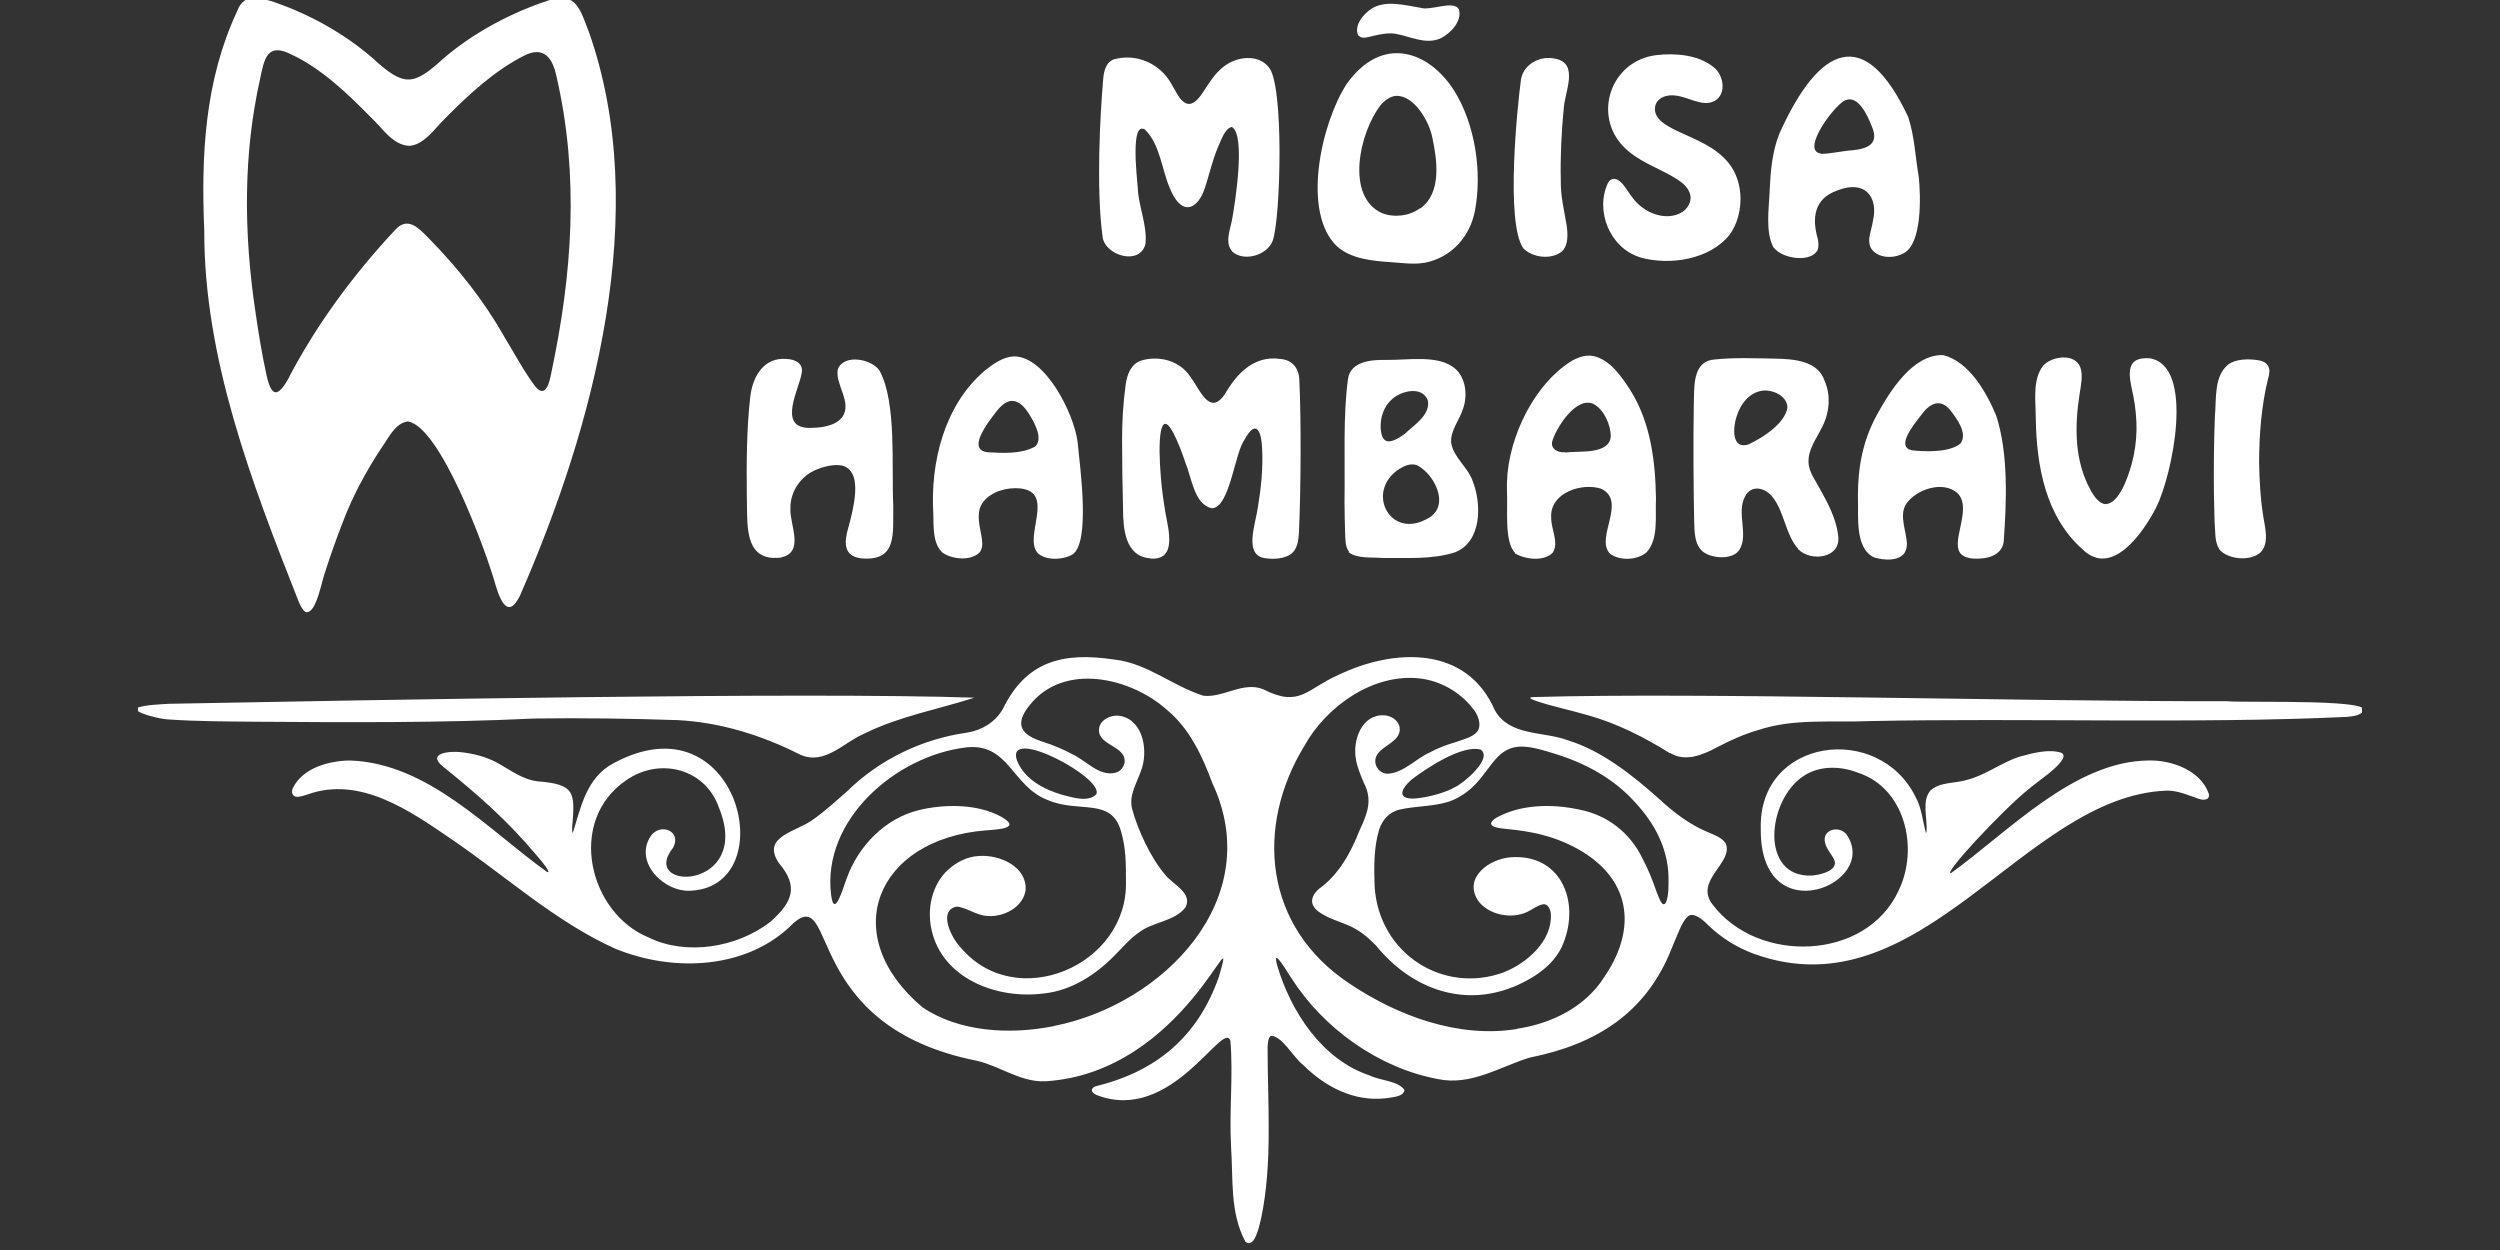 <svg xmlns="http://www.w3.org/2000/svg" xmlns:xlink="http://www.w3.org/1999/xlink" width="500" zoomAndPan="magnify" viewBox="0 0 375 187.5" height="250" preserveAspectRatio="xMidYMid meet" version="1.0"><rect x="0" y="0" width="375" height="187.5" fill="#333333" stroke="none"/><defs><clipPath id="6d4628a47f"><path d="M 20.688 0 L 354.301 0 L 354.301 187 L 20.688 187 Z M 20.688 0 " clip-rule="nonzero"/></clipPath></defs><g clip-path="url(#6d4628a47f)"><path fill="#ffffff" d="M 186.773 186.18 C 184.465 181.805 184.996 176.902 184.656 171.953 C 184.371 166.617 184.996 161.23 184.562 156.137 C 183.551 152.773 175.812 168.637 164.516 164.262 C 163.844 163.973 163.363 163.395 164.277 162.961 C 173.41 160.75 179.66 155.559 182.832 146.523 C 186.004 135.516 177.832 160.945 156.777 162.195 C 153.074 162.336 150.047 159.934 146.539 159.117 C 120.387 153.926 125.578 133.062 119.137 138.352 C 112.262 145.465 101.016 145.898 92.266 142.293 C 83.375 138.301 75.875 131.43 67.75 125.898 C 61.5 121.621 54.004 116.336 46.117 119.172 C 45.688 119.316 45.254 119.457 44.82 119.508 C 43.812 119.652 43.57 118.738 44.004 118.066 C 45.543 115.133 49.387 114.121 52.465 114.074 C 64.242 114.461 73.184 124.457 82.074 130.805 C 82.41 130.898 82.266 130.609 81.883 130.035 C 81.594 129.602 81.113 129.023 80.535 128.352 C 76.113 123.062 71.645 119.172 66.453 114.988 C 63.953 112.969 67.414 112.633 69.098 112.824 C 70.973 113.016 72.844 113.496 74.48 114.363 C 76.5 115.469 78.324 116.91 80.633 117.199 C 86.355 117.633 86.258 118.93 85.824 124.121 C 85.824 124.312 85.824 124.457 85.824 124.602 C 85.824 124.793 85.871 124.891 85.922 124.938 C 87.121 121.141 87.941 116.621 92.074 114.461 C 110.727 104.414 117.457 132.629 103.852 133.59 C 99.719 134.023 95.008 129.363 97.602 125.418 C 99.043 123.352 102.312 124.652 100.969 127.148 C 95.68 133.785 112.938 133.641 107.84 121.141 C 105.82 115.324 98.996 113.496 93.902 117.055 C 84.961 123.207 88.371 136.957 97.266 140.609 C 102.938 143.398 110.582 142.148 115.582 138.254 C 118.848 135.32 119.859 133.016 116.832 129.457 C 114.09 125.418 119.617 124.746 121.973 122.918 C 123.703 121.719 125.484 120.082 127.07 118.691 C 131.926 113.93 138.27 110.855 145.047 109.895 C 147.258 109.555 149.23 108.355 150.383 106.43 C 153.895 99.125 159.469 97.777 167.16 98.934 C 172.16 99.508 175.91 102.922 180.523 104.363 C 183.504 104.699 186.484 102.152 189.512 103.402 C 194.992 106.191 195.953 103.355 200.762 101.238 C 209.078 97.25 219.988 96.77 224.219 106.527 C 226.43 110.469 231.48 109.652 235.18 111.047 C 240.227 112.586 244.844 116.238 248.93 119.891 C 251.043 121.863 253.59 123.785 256.234 124.844 C 257.148 125.227 258.301 125.66 258.832 126.477 C 260.176 129.359 254.023 132.055 256.91 135.707 C 263.637 144.602 279.934 144.168 284.789 133.59 C 287.867 127.293 285.797 118.207 278.684 115.902 C 276.09 114.891 272.965 114.797 270.559 116.383 C 265.031 119.988 263.926 131.668 271.762 131.332 C 272.965 131.234 274.984 130.754 275.223 129.648 C 275.414 128.738 274.07 127.727 273.781 126.477 C 273.203 124.457 275.801 123.738 276.953 125.133 C 282.145 132.535 263.977 140.129 264.117 124.363 C 263.688 110.66 281.906 108.258 287.387 119.652 C 288.203 121.047 288.492 123.543 288.875 124.891 C 288.922 124.988 288.922 124.938 288.973 124.793 C 289.164 122.824 288.203 120.227 289.547 118.594 C 290.992 117.246 293.348 117.535 295.125 116.961 C 297.914 116.238 300.219 114.363 302.961 113.496 C 304.883 112.969 307.336 112.297 309.211 112.922 C 309.402 113.016 309.496 113.16 309.547 113.402 C 309.305 114.891 305.746 117.102 304.258 118.402 C 300.461 121.43 291.23 131.332 292.672 130.949 C 301.277 124.746 311.133 114.172 322.285 114.074 C 325.746 113.98 330.121 115.566 331.32 119.074 C 331.516 119.988 330.602 120.082 329.879 119.844 C 328.293 119.316 326.66 118.547 324.977 118.594 C 303.535 119.41 288.203 152.195 263.062 143.062 C 260.562 142.148 258.254 140.707 256.285 138.832 C 255.273 137.773 253.879 136.715 253.109 137.535 C 252.293 138.254 251.668 140.129 250.66 142.484 C 246.863 151.953 239.41 156.664 229.461 158.637 C 224.941 160.031 220.613 162.914 215.664 161.855 C 206.867 160.223 198.551 154.309 193.742 146.762 C 193.262 146.137 190.715 141.621 191.582 144.84 C 193.648 151.809 198.359 158.973 205.473 161.328 C 207.012 162.098 209.703 162.098 210.664 163.492 C 210.617 164.551 208.645 164.598 207.828 164.742 C 203.117 165.27 198.789 163.059 195.426 159.695 C 194.078 158.684 192.348 155.465 190.715 155.367 C 190.188 155.512 190.188 156.52 190.137 157.051 C 190.137 165.512 190.906 174.453 189.176 182.719 C 188.887 183.922 188.168 187.527 186.727 186.18 Z M 158.172 153.879 C 174.469 150.656 190.043 134.84 181.82 117.391 C 180.332 113.355 178.41 109.27 175.043 106.48 C 169.613 101.625 159.566 99.27 154.422 105.809 C 152.066 108.738 153.219 110.277 156.488 111.285 C 158.125 111.816 159.469 112.391 160.816 113.113 C 162.93 114.074 164.852 116.527 167.352 115.902 C 168.508 115.566 169.133 114.121 168.363 113.113 C 167.496 111.816 164.66 111.336 164.852 109.363 C 164.949 107.922 166.824 107.055 168.266 107.441 C 171.535 108.211 172.305 112.777 171.102 115.758 C 170.477 117.535 169.324 119.316 169.805 121.285 C 170.668 124.508 172.594 128.641 174.754 131.188 C 175.859 132.629 178.938 133.93 177.832 136.09 C 176.246 138.207 172.879 138.301 170.957 139.793 C 169.562 140.707 168.41 142.102 167.207 143.301 C 164.324 146.234 160.719 148.59 156.535 149.023 C 149.324 149.938 141.395 146.668 139.762 139.602 C 138.992 136.379 139.762 132.68 142.258 130.418 C 143.559 129.266 145.098 128.496 146.828 128.398 C 150.094 128.16 154.035 130.082 153.844 133.449 C 153.555 136.043 150.527 137.629 148.078 137.391 C 146.488 137.34 144.758 135.996 143.461 135.996 C 140.625 136.621 142.789 140.801 144.086 142.102 C 152.355 152.004 169.277 144.84 168.891 132.148 C 168.891 129.41 168.891 127.246 168.168 124.746 C 166.727 119.508 161.871 122.055 157.113 119.988 C 151.777 117.922 151.344 111.43 144.953 112.105 C 134.375 113.355 123.273 122.969 124.664 134.215 C 125.148 138.109 126.59 132.727 127.02 131.719 C 128.75 126.91 132.742 122.777 137.789 121.527 C 141.539 120.613 146.488 120.516 150.145 122.488 C 153.316 124.266 149.758 124.41 147.883 124.555 C 131.445 125.852 125.484 140.227 138.367 151.09 C 143.895 154.84 151.586 155.223 158.027 153.926 Z M 227.586 154.309 C 232.73 153.539 237.824 151.043 240.66 146.523 C 246.188 138.398 244.074 130.66 235.133 126.574 C 233.355 125.758 231.48 125.18 229.605 124.844 C 228.355 124.602 227.152 124.457 225.711 124.312 C 224.559 124.219 222.586 123.883 224.414 122.68 C 228.113 120.613 232.824 120.562 236.863 121.43 C 241.094 122.246 244.508 124.891 246.379 128.785 C 247.293 130.516 247.871 132.004 248.543 133.93 C 248.785 134.41 249.266 136.188 249.844 135.465 C 250.371 134.359 250.273 132.629 250.273 131.379 C 250.129 127.148 248.16 123.496 245.371 120.469 C 242.102 116.766 237.727 114.41 232.922 112.969 C 231.336 112.488 229.363 111.863 227.73 112.008 C 224.172 112.344 223.449 115.996 220.277 118.594 C 219.316 119.363 218.211 119.988 217.059 120.324 C 214.797 120.996 212.297 120.902 209.992 121.43 C 208.406 121.766 207.348 122.969 206.867 124.457 C 206.051 127.148 206.098 130.18 206.195 133.016 C 206.867 143.109 216.527 149.168 225.566 145.848 C 229.172 144.406 232.824 141.09 232.633 137.148 C 232.586 136.43 232.199 135.465 231.383 135.66 C 230.613 135.805 229.844 136.43 229.125 136.766 C 226.672 137.965 223.164 137.195 221.672 135.035 C 219.508 131.621 223.402 128.832 226.574 128.594 C 234.027 128.016 237.055 135.082 234.508 141.477 C 233.355 144.457 230.566 146.426 227.73 147.723 C 219.75 151.328 211.723 148.398 206.387 141.812 C 205.52 140.945 204.656 140.129 203.598 139.504 C 201.965 138.445 199.703 138.062 198.023 136.91 C 196.387 135.852 196.484 134.504 197.879 133.305 C 200.809 131.188 202.59 127.969 203.934 124.555 C 205.09 122.055 205.953 120.035 204.559 117.391 C 204.125 116.336 203.598 115.133 203.406 113.98 C 202.828 111.047 204.27 107.105 207.637 107.297 C 209.078 107.395 210.281 108.547 209.895 109.895 C 209.414 111.574 206.77 112.055 206.34 113.738 C 206.051 114.988 207.105 116.191 208.355 116.047 C 210.664 115.805 212.395 113.785 214.461 112.875 C 215.566 112.25 216.961 111.719 218.309 111.336 C 219.414 110.902 220.809 110.66 221.578 109.75 C 222.344 108.738 221.672 107.105 220.855 106.191 C 218.934 103.738 215.953 102.105 212.973 101.77 C 206 100.953 198.934 105.949 195.668 111.863 C 188.262 123.977 189.512 139.023 202.492 147.582 C 209.656 152.387 218.789 155.754 227.488 154.359 Z M 164.422 119.172 C 165.812 116.766 150.719 108.738 152.547 114.074 C 153.652 116.863 156.535 118.402 159.324 119.219 C 160.766 119.555 163.121 120.422 164.422 119.172 Z M 218.258 118.066 C 219.461 117.535 223.98 113.785 222.105 112.441 C 219.316 111.672 213.98 115.23 211.77 116.91 C 209.512 118.883 209.895 120.227 213.262 119.652 C 214.848 119.41 216.914 118.832 218.164 118.113 Z M 119.953 113.16 C 114.234 110.277 108.082 108.355 101.688 108.02 C 94.668 107.777 87.219 107.68 80.199 107.777 C 66.262 108.449 51.984 108.355 38.043 108.258 C 33.766 108.211 29.582 108.211 25.352 107.922 C 24.199 107.922 19.535 106.816 20.641 106.145 C 21.938 105.711 23.91 105.664 25.398 105.566 C 56.453 104.988 120.578 103.789 146.152 104.652 C 140.816 106.383 134.906 107.441 129.762 109.988 C 126.59 111.285 123.754 114.844 120.051 113.211 Z M 250.465 112.969 C 246.621 110.566 242.438 108.449 238.066 107.25 C 235.469 106.48 232.68 105.949 230.133 105.039 C 229.508 104.797 229.219 104.605 230.035 104.559 C 255.465 103.836 301.66 105.23 334.062 105.184 C 336.992 105.469 358.723 104.699 353.965 107.105 C 353.434 107.395 352.855 107.441 351.945 107.539 C 329.352 108.594 303.441 107.68 280.414 108.164 C 274.695 108.402 269.07 107.73 263.734 109.508 C 261.523 110.133 259.359 111.145 257.438 112.152 C 255.371 113.258 252.773 114.316 250.562 112.969 Z M 45.973 91.867 C 45.445 91.676 45.012 90.762 44.723 90.039 C 37.707 72.301 30.59 53.648 30.641 34.613 C 30.16 23.316 30.688 12.117 35.59 1.637 C 36.648 -1.199 39.102 -0.332 41.359 0.387 C 46.648 2.262 51.648 5.051 55.875 8.703 C 60.637 13.078 61.98 12.934 66.645 8.656 C 71.113 4.859 76.789 1.828 82.461 0.004 C 86.496 -1.293 87.074 1.637 88.324 4.762 C 97.793 31.586 89.141 63.891 77.988 89.367 C 76.02 93.355 74.77 89.32 74.145 87.105 C 72.559 81.77 66.02 64.082 61.211 63.215 C 59.289 63.41 58.281 65.715 57.27 67.109 C 54.914 70.668 52.895 74.418 51.406 78.359 C 50.492 80.715 49.629 83.117 48.859 85.52 C 48.281 86.914 47.512 91.961 45.973 91.816 Z M 129.09 83.742 C 126.492 83.406 126.637 81.242 127.215 79.273 C 128.176 75.812 129.137 71.438 127.02 70.137 C 125.965 69.418 123.992 69.852 122.742 70.332 C 120.293 71.195 118.512 73.598 118.562 76.242 C 118.418 78.742 120.82 82.926 117.023 83.645 C 111.398 84.27 112.168 78.309 112.023 74.512 C 111.977 69.465 111.977 64.418 112.551 59.418 C 112.938 56.438 114.57 53.555 117.984 53.844 C 119.379 53.891 120.578 54.613 120.242 56.004 C 119.906 58.266 116.688 63.938 121.109 64.176 C 122.934 64.227 125.289 63.984 126.348 62.543 C 127.887 60.332 125.195 57.641 125.676 55.379 C 126.637 52.977 130.914 53.891 131.973 55.668 C 134.52 60.477 133.703 69.945 133.992 75.906 C 133.895 79.945 134.711 84.32 129.039 83.742 Z M 172.496 83.742 C 168.746 83.453 168.457 79.223 168.457 76.293 C 168.363 72.879 168.312 69.418 168.312 66.004 C 168.312 63.168 168.457 60.621 168.844 57.734 C 169.035 56.293 169.562 54.707 171.055 54.129 C 173.504 53.312 176.535 53.938 178.215 56.055 C 178.555 56.484 178.84 56.918 179.129 57.352 C 180.379 59.371 181.727 62.016 183.695 59.18 C 185.523 56.004 188.121 53.266 192.062 53.844 C 193.84 53.988 194.848 55.238 194.898 56.969 C 195.184 62.879 195.137 73.312 194.848 79.656 C 194.801 80.953 194.656 82.637 193.312 83.309 C 192.301 83.84 191.004 83.887 189.898 83.742 C 186.438 83.406 188.359 78.598 188.695 76.004 C 189.176 73.117 189.465 70.188 189.32 67.254 C 189.227 64.945 188.504 62.59 186.676 65.957 C 185.188 67.977 184.465 76.195 181.773 76.242 C 179.129 75.668 178.746 71.629 177.832 69.465 C 177.305 67.879 176.727 66.34 175.957 64.852 C 173.988 61.195 173.648 66.004 174.129 71.582 C 174.273 73.504 174.562 75.379 174.852 77.109 C 175.285 79.512 176.535 84.031 172.641 83.789 Z M 269.742 82.348 C 267.867 80.281 267.676 76.918 265.992 74.703 C 264.984 73.215 262.727 72.543 261.762 74.465 C 260.418 76.918 262.34 80.234 260.898 82.492 C 259.984 83.84 257.484 83.84 255.945 83.07 C 254.07 82.156 254.168 79.656 254.121 77.879 C 254.023 73.406 253.977 65.812 254.07 60.668 C 254.168 58.215 253.785 54.273 257.051 53.938 C 260.082 53.602 263.109 53.746 266.188 53.793 C 269.168 53.844 272.676 54.129 273.684 57.109 C 274.695 59.371 274.406 62.062 273.254 64.176 C 272.434 65.859 271.184 67.445 271.281 69.371 C 271.328 70.859 272.387 72.156 273.059 73.457 C 274.164 75.426 275.465 77.926 275.703 80.234 C 276.328 83.742 271.617 84.367 269.695 82.348 Z M 281.184 83.645 C 278.105 82.254 278.828 77.254 278.684 74.418 C 278.684 69.992 279.453 66.051 281.52 62.254 C 283.441 58.746 286.906 53.121 291.473 53.266 C 295.363 54.227 298.008 58.891 299.449 62.398 C 301.277 68.07 300.988 75.281 300.555 81.242 C 300.27 83.406 297.961 83.887 296.039 83.789 C 295.461 83.742 294.883 83.645 294.402 83.309 C 292.145 81.77 296.039 76.387 293.633 73.984 C 291.473 72.012 287.289 73.406 285.848 75.715 C 284.887 77.398 285.941 79.656 286.039 81.531 C 286.039 82.012 285.941 82.539 285.656 82.973 C 284.691 84.223 282.578 84.031 281.23 83.645 Z M 312.43 82.445 C 306.855 77.543 305.461 69.945 305.363 62.59 C 305.363 60.09 304.836 57.016 306.469 54.852 C 307.766 53.41 311.227 52.93 312.047 55.094 C 312.477 56.293 312.141 57.785 311.949 59.035 C 311.18 63.938 311.133 69.129 313.633 73.598 C 314.113 74.465 314.883 75.57 315.844 75.617 C 317.863 75.523 319.16 71.676 319.738 69.656 C 320.699 66.102 320.648 62.926 320.023 59.516 C 319.398 56.582 318.488 53.457 322.477 53.746 C 329.301 54.898 325.84 71.293 323.438 76.098 C 321.371 80.137 316.758 86.531 312.477 82.492 Z M 141.203 82.734 C 139.902 81.289 140.047 78.984 140 77.156 C 139.52 69.371 141.637 60.766 147.738 55.574 C 148.941 54.613 150.434 53.555 152.02 53.457 C 156.824 53.363 161.102 62.109 161.633 66.246 C 162.066 70.57 163.508 81.098 160.961 83.117 C 159.613 83.984 156.875 84.176 155.625 82.926 C 153.508 80.473 158.363 73.84 153.027 73.262 C 151.059 73.07 148.703 73.695 147.453 75.328 C 146.777 76.195 146.73 77.398 146.875 78.453 C 147.066 80.137 147.789 81.82 146.922 82.879 C 145.578 84.223 142.645 83.887 141.297 82.828 Z M 202.348 82.734 C 201.77 82.012 201.82 80.953 201.77 80.039 C 201.723 78.551 201.676 76.773 201.676 75.281 C 201.77 68.84 201.434 62.445 202.203 56.824 C 202.59 54.18 205.762 53.938 207.926 53.988 C 211.191 54.035 215.809 53.168 218.258 55.285 C 219.848 56.629 220.184 59.273 219.461 61.293 C 218.934 63.023 217.492 64.609 217.684 66.484 C 218.066 68.648 220.184 70.09 220.902 72.156 C 222.25 75.57 222.297 81.195 218.309 82.828 C 214.797 83.984 210.906 83.645 207.301 83.695 C 205.762 83.551 203.551 83.84 202.301 82.828 Z M 227.25 82.926 C 225.613 81.242 226.191 76.438 226.047 73.504 C 225.805 66.773 229.508 58.504 235.035 54.613 C 236.141 53.793 237.68 53.121 239.027 53.41 C 241.574 53.988 243.258 56.535 244.602 58.602 C 247.629 63.504 248.305 69.227 248.398 74.801 C 248.254 77.398 248.832 80.809 247.004 82.828 C 245.66 84.031 243.016 84.176 241.527 83.07 C 239.172 80.762 244.121 75.188 240.18 73.312 C 237.246 72.348 232.441 73.938 232.68 77.637 C 232.633 79.32 233.883 81.387 232.922 82.879 C 231.574 84.32 228.645 83.887 227.199 82.973 Z M 332.906 82.395 C 332.141 81.195 332.332 79.703 332.188 78.262 C 332.141 77.059 332.141 75.57 332.09 74.273 C 332.043 70.281 332.09 66.004 332.234 62.445 C 332.477 59.852 332.043 56.438 334.254 54.66 C 335.359 53.844 337.281 53.793 338.723 54.035 C 340.312 54.273 340.695 55.332 340.215 56.773 C 339.207 60.812 338.867 65.379 338.867 69.418 C 338.918 72.062 339.062 74.703 339.445 77.156 C 339.688 78.984 340.504 81.387 339.062 82.879 C 337.523 84.223 334.301 83.934 332.957 82.492 Z M 214.414 77.637 C 217.492 75.668 215.137 71.195 212.684 69.852 C 212.012 69.512 211.145 69.656 210.426 70.043 C 204.465 73.168 208.309 81.289 214.316 77.684 Z M 155.238 67.016 C 156.488 65.906 155.285 63.648 154.566 62.445 C 153.941 61.391 153.027 60.043 151.633 60.141 C 150.289 60.332 149.422 61.82 148.652 62.785 C 147.211 64.754 145.578 67.496 148.078 67.832 C 150.336 67.977 153.219 68.121 155.191 67.016 Z M 234.844 67.879 C 236.816 67.59 241.43 68.262 241.621 65.426 C 241.574 63.648 240.613 61.484 239.074 60.621 C 236.477 59.324 233.402 64.176 232.824 66.246 C 232.586 67.398 233.738 67.926 234.746 67.832 Z M 294.164 66.391 C 295.078 64.898 293.539 62.832 292.625 61.629 C 291.039 59.609 289.402 60.523 288.105 62.352 C 286.906 63.891 284.406 67.016 286.762 67.543 C 288.828 67.781 292.578 67.879 294.113 66.484 Z M 262.438 66.582 C 264.457 65.621 267.82 63.457 268.109 61.102 C 268.062 59.371 265.898 58.41 264.359 58.602 C 262.34 58.891 261.09 60.621 260.512 62.398 C 259.938 64.035 259.648 67.59 262.387 66.629 Z M 210.953 64.852 C 212.297 63.648 214.605 62.109 214.172 60.043 C 213.309 57.879 210.281 58.602 208.887 59.805 C 207.539 60.957 207.012 62.641 207.105 64.32 C 207.156 64.945 207.301 65.906 207.973 66.148 C 208.789 66.438 210.086 65.57 210.953 64.898 Z M 43.379 56.535 C 47.512 48.652 53.039 41.152 59.242 34.52 C 61.211 32.309 62.895 34.324 64.434 35.863 C 68.809 40.336 72.605 45.141 75.684 50.574 C 77.172 53.023 78.566 55.668 80.297 57.977 C 81.883 59.898 82.461 57.207 82.699 55.91 C 85.824 41.199 86.93 26.441 83.469 11.445 C 82.891 8.703 81.594 6.879 78.664 8.32 C 74.145 10.625 70.395 14.09 66.691 17.836 C 65.203 19.281 63.617 21.73 61.406 21.875 C 58.906 21.777 57.367 19.23 55.637 17.598 C 52.078 13.992 48.234 10.289 43.715 8.176 C 40.062 6.301 39.629 8.848 39.004 11.875 C 36.551 22.836 36.457 34.613 38.379 47.207 C 38.812 50.188 39.34 53.363 39.965 56.199 C 40.688 59.562 41.648 59.754 43.379 56.582 Z M 213.598 39.422 C 212.012 39.711 210.281 39.422 208.598 39.324 C 205.855 39.133 202.684 38.844 200.57 36.969 C 195.234 31.922 198.117 18.656 201.965 12.645 C 207.348 5.051 214.414 7.695 218.164 13.656 C 221.289 18.703 222.344 25.816 221.238 31.633 C 220.52 35.336 217.875 38.605 213.691 39.422 Z M 245.898 38.555 C 241.527 37.16 239.219 31.684 241.188 27.453 C 241.668 26.586 242.488 26.684 243.16 27.355 C 243.883 28.078 244.363 29.039 245.035 29.855 C 246.621 31.875 249.602 33.125 251.957 32.02 C 253.16 31.488 253.977 30.047 253.398 28.797 C 252.918 27.645 251.715 26.973 250.66 26.348 C 248.254 25 245.613 24.086 243.594 22.066 C 238.832 17.262 241.621 9.09 248.449 8.27 C 251.285 7.934 254.793 8.223 257.004 10.051 C 258.445 11.109 258.977 13.75 257.531 14.906 C 255.371 16.586 252.629 13.801 250.035 14.375 C 249.266 14.52 248.496 15.051 248.305 15.82 C 247.824 17.742 249.938 18.848 251.523 19.617 C 254.359 20.961 257.293 21.973 259.312 24.473 C 261.668 27.402 261.621 32.164 259.457 35.191 C 256.426 38.988 250.418 39.855 245.996 38.605 Z M 165.383 35.48 C 164.422 28.414 164.996 17.453 165.477 11.875 C 165.574 10.723 165.863 9.328 167.113 8.895 C 170.43 7.984 173.844 9.473 175.574 12.355 C 175.91 12.887 176.148 13.414 176.484 13.945 C 177.832 16.301 179.035 16.012 180.477 13.801 C 181.391 12.406 182.254 10.965 183.602 9.953 C 185.621 8.414 188.742 8.129 190.281 10.051 C 192.637 12.453 192.109 32.789 190.906 36.105 C 190.09 38.316 186.582 39.277 184.898 37.785 C 183.648 36.488 184.516 34.52 184.801 32.98 C 185.234 30.672 186.918 20.098 184.754 19.039 C 183.648 19.328 183.121 21.203 182.641 22.211 C 181.918 23.941 181.535 25.625 181.055 27.164 C 180.668 28.461 180.234 29.953 179.082 30.77 C 177.352 31.922 176.004 29.613 175.477 28.223 C 174.227 25.336 174.035 21.684 171.727 19.422 C 169.562 18.176 170.523 26.348 170.668 28.223 C 170.766 30.914 172.113 33.797 171.824 36.586 C 171.008 39.902 165.766 38.363 165.383 35.527 Z M 228.5 37.258 C 225.758 33.363 227.68 15.336 228.113 12.215 C 228.305 9.762 230.902 8.27 233.258 8.801 C 236.957 9.473 234.652 13.895 234.555 16.348 C 234.219 19.664 234.027 23.652 234.121 27.113 C 234.074 29.375 234.602 31.441 234.988 33.75 C 235.18 35.094 235.277 36.73 234.316 37.691 C 232.777 38.988 229.941 38.699 228.5 37.258 Z M 266.043 37.16 C 264.742 34.758 265.367 31.199 265.465 28.27 C 265.609 25.48 265.848 22.691 266.906 20.047 C 272.914 6.684 279.742 3.703 286.23 17.551 C 287.191 20.434 287.289 23.559 287.816 26.539 C 288.105 29.328 288.348 36.535 285.559 37.98 C 284.066 38.844 281.57 38.797 280.605 37.16 C 280.031 35.91 280.703 34.664 280.945 33.125 C 281.762 29.566 279.789 26.922 275.609 28.559 C 272.098 29.809 271.762 32.691 272.676 35.863 C 272.773 36.344 272.82 36.922 272.676 37.402 C 271.809 39.469 267.387 38.844 266.137 37.211 Z M 213.066 31.25 C 216.289 28.941 215.566 23.941 214.848 20.625 C 214.367 18.176 212.156 14.375 209.512 14.375 C 208.598 14.375 207.637 15.098 207.059 15.82 C 203.934 19.855 201.77 29.469 207.301 31.969 C 209.125 32.691 211.434 32.402 212.973 31.25 Z M 273.156 23.078 C 274.598 23.078 276.281 22.645 277.82 22.547 C 280.176 22.309 282 21.586 280.703 18.801 C 279.98 16.926 278.637 14.375 276.906 15 C 275.414 15.387 269.984 22.598 273.109 23.027 Z M 203.742 5.34 C 203.02 3.848 204.559 2.023 205.809 1.254 C 207.875 0.004 210.664 0.773 213.02 1.156 C 214.605 1.688 218.02 -0.043 218.836 1.398 C 219.363 3.129 217.586 5.004 216.145 5.723 C 213.887 6.781 211.531 5.434 209.223 5.051 C 208.164 4.906 207.012 5.148 205.953 5.387 C 205.281 5.531 204.367 5.914 203.84 5.387 Z M 203.742 5.34 " fill-opacity="1" fill-rule="evenodd"/></g></svg>